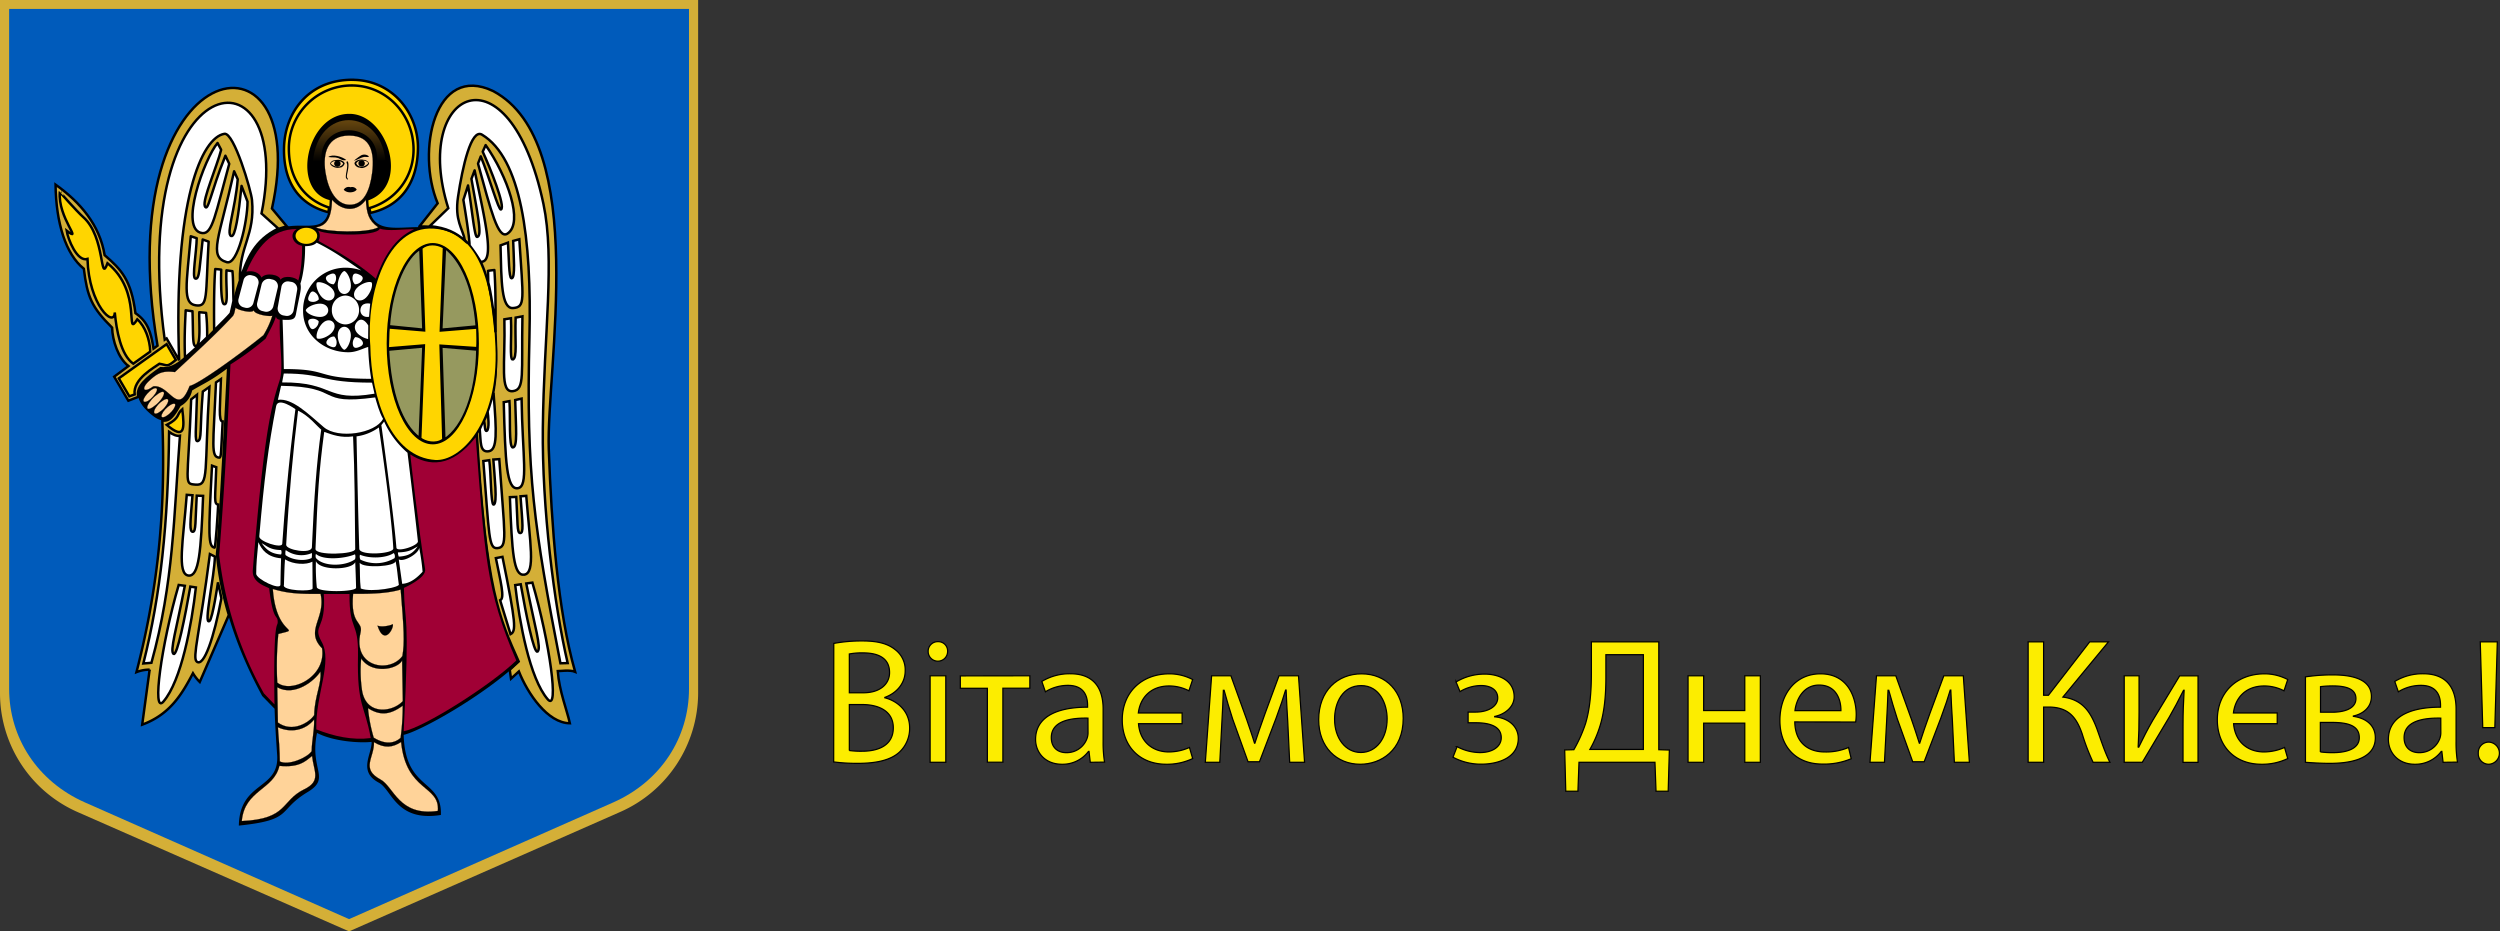 <svg xmlns="http://www.w3.org/2000/svg" xmlns:xlink="http://www.w3.org/1999/xlink" viewBox="0 0 1007.08 375.2"><rect x="0" y="0" width="1007.08" height="375.2" fill="#333333" stroke="none"/><defs><style>.a{fill:#fced00;stroke-miterlimit:10;stroke-width:0.5px;}.a,.d,.f,.g,.i,.k,.o,.p,.r,.s,.t,.u,.w{stroke:#000;}.b,.f,.p{fill:#d4af37;}.c{fill:#005bbb;}.d,.l,.q,.s,.u,.w{fill:#ffd500;}.d{stroke-miterlimit:2.75;}.d,.e,.f,.g,.h,.i,.j,.k,.l,.w{fill-rule:evenodd;}.e,.g,.i,.n,.r{fill:#fff;}.i{stroke-linejoin:round;}.j,.m{fill:#a00035;}.k,.o{fill:#ffd399;stroke-miterlimit:1.8;stroke-width:0.08px;}.t{fill:#96995f;}.t,.u{stroke-width:0.69px;}.v{fill:url(#a);}</style><linearGradient id="a" x1="140.66" y1="327.53" x2="140.66" y2="310.8" gradientTransform="matrix(1, 0, 0, -1, 0, 375.89)" gradientUnits="userSpaceOnUse"><stop offset="0" stop-color="#66460f"/><stop offset="1"/></linearGradient></defs><title>logo-dk</title><path class="a" d="M335.87,259.19a61.36,61.36,0,0,1,11.45-1c6.26,0,10.3,1.08,13.32,3.53a10.16,10.16,0,0,1,4,8.56c0,4.68-3.09,8.79-8.21,10.66v.15c4.61,1.15,10,5,10,12.16a13.05,13.05,0,0,1-4.1,9.72c-3.39,3.1-8.86,4.54-16.78,4.54a72.76,72.76,0,0,1-9.72-.58Zm6.27,19.88h5.68c6.63,0,10.52-3.46,10.52-8.14,0-5.69-4.32-7.92-10.66-7.92a27.26,27.26,0,0,0-5.54.43Zm0,23.26a34.31,34.31,0,0,0,5.25.28c6.48,0,12.46-2.37,12.46-9.43,0-6.62-5.69-9.36-12.53-9.36h-5.18Z"/><path class="a" d="M381.73,262.43a3.92,3.92,0,0,1-7.84,0,3.85,3.85,0,0,1,4-3.95A3.75,3.75,0,0,1,381.73,262.43Zm-7.05,44.65V272.23H381v34.85Z"/><path class="a" d="M414.86,272.23v5H404v29.81h-6.26V277.27H386.85v-5Z"/><path class="a" d="M439.19,307.08l-.5-4.39h-.22a13,13,0,0,1-10.65,5.18c-7.06,0-10.66-5-10.66-10,0-8.42,7.49-13,20.95-13v-.72c0-2.88-.79-8.06-7.92-8.06a17.3,17.3,0,0,0-9.07,2.59l-1.44-4.18a21.66,21.66,0,0,1,11.45-3.09c10.65,0,13.25,7.27,13.25,14.25v13a49.35,49.35,0,0,0,.57,8.35Zm-.93-17.79c-6.92-.14-14.76,1.08-14.76,7.85,0,4.11,2.73,6.05,6,6.05a8.68,8.68,0,0,0,8.43-5.83,6.83,6.83,0,0,0,.36-2Z"/><path class="a" d="M478.94,278.28a17.42,17.42,0,0,0-7.92-1.95c-7.64,0-11.74,4.9-12.46,10.88H476.2v4.32H458.63c.5,6.91,5.33,11.37,12.24,11.37a20.46,20.46,0,0,0,8.28-1.8l1.3,4.47a23.81,23.81,0,0,1-10.59,2.3c-11.23,0-17.78-7.77-17.78-17.86,0-11.16,7.92-18.57,19-18.57a20.18,20.18,0,0,1,9.36,2.3Z"/><path class="a" d="M488.08,272.23h7.77l6.34,17.57c.87,2.59,2.38,6.84,3.17,9.57h.14c.8-2.59,2.74-8.13,4.11-11.95l5.61-15.19h7.85l2.45,34.85h-6l-.79-16.63c-.22-3.75-.5-8.21-.65-12.46h-.21c-.94,3.17-1.88,6-3.82,11.3l-6.7,17.57h-4.6l-6.2-17.21c-1.08-3.31-2.59-8.35-3.45-11.59h-.29c-.15,4.11-.36,8.71-.58,12.53l-.86,16.49h-5.83Z"/><path class="a" d="M565.26,289.37c0,12.89-8.93,18.5-17.35,18.5-9.43,0-16.7-6.91-16.7-17.93,0-11.66,7.63-18.5,17.28-18.5C558.5,271.44,565.26,278.71,565.26,289.37Zm-27.65.36c0,7.63,4.4,13.39,10.59,13.39s10.58-5.69,10.58-13.54c0-5.9-2.95-13.39-10.44-13.39S537.61,283.1,537.61,289.73Z"/><path class="a" d="M591.4,286.85h3c5.33,0,8.93-2.45,8.93-5.69s-2.81-5-6.77-5a16.78,16.78,0,0,0-8.42,2.44l-1.59-3.88a22.15,22.15,0,0,1,11.6-3.17c5.32,0,11.8,2.37,11.8,9.14,0,4.32-4,7.13-7.84,7.92v.15c5.18.43,9.5,3.6,9.5,8.71,0,7.56-7.7,10.37-15,10.37a23.84,23.84,0,0,1-11.3-2.81l1.65-4.25a20.1,20.1,0,0,0,9.22,2.38c5.26,0,8.57-2.52,8.57-6,0-4.68-4.9-6-10.15-6H591.4Z"/><path class="a" d="M668.22,258.55V302l4.25.14L672,318.74h-4.9l-.43-11.66h-30.6l-.43,11.66h-4.9l-.43-16.63L634,302a57.09,57.09,0,0,0,4.75-10.66c1.66-5.62,2.31-12.1,2.31-20.45V258.55Zm-21.31,14.33c0,7.77-.72,14.33-2.45,19.8a47.43,47.43,0,0,1-4,9.21H662V263.73H646.91Z"/><path class="a" d="M686.29,272.23v14h16.56v-14h6.27v34.85h-6.27V291.31H686.29v15.77H680V272.23Z"/><path class="a" d="M723,290.81c.14,8.56,5.62,12.09,12,12.09a22.86,22.86,0,0,0,9.65-1.8l1.08,4.54a28.19,28.19,0,0,1-11.59,2.16c-10.73,0-17.14-7.06-17.14-17.57s6.19-18.79,16.35-18.79c11.37,0,14.4,10,14.4,16.41a24.26,24.26,0,0,1-.22,3Zm18.58-4.54c.07-4-1.66-10.3-8.79-10.3-6.41,0-9.21,5.91-9.72,10.3Z"/><path class="a" d="M755.91,272.23h7.78L770,289.8c.86,2.59,2.37,6.84,3.17,9.57h.14c.79-2.59,2.74-8.13,4.1-11.95l5.62-15.19h7.85l2.45,34.85h-6.05l-.79-16.63c-.22-3.75-.51-8.21-.65-12.46h-.22c-.93,3.17-1.87,6-3.81,11.3l-6.7,17.57h-4.61l-6.19-17.21c-1.08-3.31-2.59-8.35-3.46-11.59h-.29c-.14,4.11-.36,8.71-.57,12.53l-.87,16.49h-5.83Z"/><path class="a" d="M823.23,258.55v21.53h1.95l16.63-21.53h7.56L831,280.8c8,1.08,11.09,6,13.61,12.53,1.8,5,3.17,9.43,5.33,13.75h-6.77a84.55,84.55,0,0,1-4.39-11.45c-2.24-6.41-5.33-10.8-13.54-10.8h-2v22.25H817V258.55Z"/><path class="a" d="M861.68,272.23v14.69c0,5.54-.07,9-.36,14l.22.07c2.09-4.25,3.31-6.7,5.61-10.73l10.88-18h7.41v34.85h-6.05V292.32c0-5.69.15-8.64.44-14.26h-.22c-2.23,4.46-3.74,7.27-5.76,10.8-3.31,5.4-7.13,12.1-10.87,18.22H855.7V272.23Z"/><path class="a" d="M920.07,278.28a17.35,17.35,0,0,0-7.92-1.95c-7.63,0-11.73,4.9-12.45,10.88h17.64v4.32H899.77c.5,6.91,5.33,11.37,12.24,11.37a20.54,20.54,0,0,0,8.28-1.8l1.29,4.47a23.72,23.72,0,0,1-10.58,2.3c-11.23,0-17.79-7.77-17.79-17.86,0-11.16,7.93-18.57,19-18.57a20.1,20.1,0,0,1,9.36,2.3Z"/><path class="a" d="M928.71,272.66a74.55,74.55,0,0,1,11.09-.79c5.83,0,15.48.93,15.48,8.71,0,4.32-3.31,7-7.27,7.85v.14c5.11.72,8.85,3.6,8.85,8.64,0,9.15-11.52,10.3-18.36,10.3-3.89,0-7.92-.29-9.79-.43Zm6,30.24a37.63,37.63,0,0,0,5.11.29c4.25,0,10.58-1,10.58-6.05s-5-6.12-11.09-6.12h-4.6Zm.07-16h4.75c4.68,0,9.51-1.37,9.51-5.48,0-3.45-3-5.11-9.36-5.11a43.35,43.35,0,0,0-4.9.29Z"/><path class="a" d="M984.15,307.08l-.5-4.39h-.22a13,13,0,0,1-10.66,5.18c-7,0-10.65-5-10.65-10,0-8.42,7.49-13,21-13v-.72c0-2.88-.79-8.06-7.92-8.06a17.3,17.3,0,0,0-9.07,2.59l-1.44-4.18a21.63,21.63,0,0,1,11.45-3.09c10.65,0,13.25,7.27,13.25,14.25v13a49.35,49.35,0,0,0,.57,8.35Zm-.93-17.79c-6.92-.14-14.77,1.08-14.77,7.85,0,4.11,2.74,6.05,6,6.05a8.68,8.68,0,0,0,8.43-5.83,6.83,6.83,0,0,0,.36-2Z"/><path class="a" d="M998.33,303.41a4.22,4.22,0,0,1,4.25-4.47,4.47,4.47,0,0,1,0,8.93A4.22,4.22,0,0,1,998.33,303.41Zm1.8-10.3-1-34.56H1006l-1,34.56Z"/><path class="b" d="M0,0V279.35a52.34,52.34,0,0,0,31.41,47.84l109.2,48,109.21-48.1a52.48,52.48,0,0,0,31.41-47.84V0Z"/><path class="c" d="M3.68,3.59V277.46c0,19.69,11.38,37.32,30.55,45.79l106.38,47,106.39-47c19.17-8.47,30.55-26.1,30.55-45.79V3.59Z"/><path class="d" d="M142.1,32.14c-17.61-.12-27.27,13-27.68,27.15-.41,15.31,7.12,23.43,17.84,26.2a22.58,22.58,0,0,0,.47-4.95c-15.84-4-9.36-34.92,8.07-34.86,15.37.06,24.67,29,7.71,35a14.85,14.85,0,0,0,.77,5.07c11.54-2.59,19-11.31,19.08-26.33,0-13.95-10.31-27.14-26.26-27.26Z"/><path class="d" d="M141.68,34.43c14,0,24.91,11.66,24.91,25.8S155.29,84.9,141.27,84.9s-24.91-9.07-24.91-25A25.36,25.36,0,0,1,141.68,34.43Z"/><path class="e" d="M129,91.66c3.94-2.74,4.63-5.22,4.88-9.5a11.63,11.63,0,0,0,13.53.6c.42,4.88,1.79,7,5.56,8.64C152.34,95.77,130.09,96,129,91.66Z"/><path class="e" d="M197.53,159.19c0-.69,0-5.22,1-5.22,2.49.08,1.12,17.45,1.29,20.45s-.26,3.85-2.57,3.85c-5.13.09-2.05-15.15-3.17-24-.17-1.54,1.29-1,1.63-.77,1.2.94.77,15.66,1.2,15.75.68.17.68-7.88.6-10.1Z"/><path class="f" d="M168.94,91.23l7.36-9.33c-8.73-21-1.2-56.57,22.43-45.18C237.5,57.43,220,149,221.06,180.84c1.12,31.15,3.6,65.13,10.62,89.78-2.06-.86-6.17-.26-7-.26.6,8,3.68,15.58,4.88,21-9-.09-17-12-20.54-20.88l-3.17,2.91-.51-3.6,3.59-3.34c-7.7-17.46-13.27-28.33-16.86-91.91,7-10.45,9.07-22.68,7-44.34-1.71-18.57-5.48-39.71-30.13-38.94Z"/><path class="g" d="M206.51,144.81c-1.28.17-.34-8.73-.68-16.61l-2.65.43c.42,18.15-2,29.7,3.51,28.93,4.79-.68,3.33-6.76,3.76-30.13l-2.74.52c-.34,9.07.77,16.52-1.2,16.86Z"/><path class="h" d="M93.12,126.15c-34.24,36.2-20.8,13.1-35.44,27.9-4.36,4.45-1.28,9.42,3.77,13.35,5.9,4.71,8.56.17,10.87-4.28a8.35,8.35,0,0,0,4.53-6.07c4.88-2.91,8.91-4.54,14.9-9.33-.18,7.1-3.51,68.21-4.54,75.65,2.05,19.86,8.13,38,18.4,57l5,5.14c.26,8.21.86,15.83,1,18.14,1.37,14.81-15.06,10.7-15.4,28.93,22.33-2.31,15.23-6,27.73-13.52,9.5-5.74.68-8.9,3.76-23.8,6.85,3.51,17.37,4.11,22,3.6.17,4.88-5.65,11.9,2.91,16.43,5.3,2.83,6.93,15.92,25,13,.51-14.72-14.38-9.67-15-32.27,6.5-1.36,31.92-15.49,46.64-29.35-8.81-18.74-12.66-28.5-16.94-92,8.47-14.21,8.73-27,7.53-44.34-8.22-66.41-50.75-20.54-51.44-49.63,16.95-6,7.71-34.84-7.61-34.84-17.46-.08-23.71,30.81-8,34.75-.43,26-27.48-13.35-39.71,45.53Z"/><path class="i" d="M189.14,98.85a55.28,55.28,0,0,1,4.45,6.59c6,.51,1.8-16.69-2.4-36.8l-1.28,3.42c2.83,16.09,4.28,22.94,2.31,23.37-1.11.25-2.05-11.22-3.68-20.72l-1.88,5.82C189.31,96.28,189.14,98.85,189.14,98.85Z"/><path class="i" d="M192.56,65.9c5.22,19,8.05,30.55,11.81,28.24,6.77-4.28-.08-23.36-8.73-35.69l-1.19,2.66c2.82,6.07,9.33,22.25,7.36,23.28-.94.51-4.54-12.5-8.13-21.4Z"/><path class="g" d="M208.57,196.67c-4.54.6-5-10.52-5.65-34.66l2.31-.43c.43,6.08-.34,18.83,1.37,18.66,2-.17,1.2-8,.94-19.09l2.57-.59c.34,23.36,2.91,35.51-1.54,36.11Z"/><path class="g" d="M198.81,203.26c-1.11,0-1-12.75-1.71-17.89l-2.4.35c2.4,30.38,2.14,35.26,5.57,35.09,4.36-.26,3-4.8.85-35.86l-2.39.17c.42,6.16,1.79,18.14.08,18.14Z"/><path class="g" d="M201.46,241.77l4.2,13.7c2.31-1.2,2.22-4.2-3.25-31.15l-2.66.51c1.8,9.07,3.77,16.35,1.71,16.94Z"/><path class="g" d="M196.42,165.78c.68-1.63,1.54-5.14,2.39-7.54,1.29,16.18,1.54,22.94-1.88,23.54-3.77.6-3.17-3.85-3.68-8.9l1.62-3.68c.6,1.45.26,4.79,1.2,4.36,1.2-.59.6-6.24.35-7.78Z"/><path class="j" d="M111.17,127.43s0,1.2,1.54,1.37c-.34,10.87,1.72,18.92-.17,24.74-3.16,9.93-6.16,19.94-10.7,76.08-.42,5,4.88,6.42,6.59,7.36,1.63,14.21,3.51,10.19,3.43,13.78-.09,2-1.8-1.71-1.29,33l-4.27-4.45a148.64,148.64,0,0,1-18-55.72c2.66-33.38,3.6-56.66,4.54-76.77A121.76,121.76,0,0,0,107,136.42C109,132.4,110.32,130.34,111.17,127.43Z"/><path class="k" d="M129.75,261.2c1.71,11.47-12.41,18.32-18.06,13.78a133.15,133.15,0,0,1,.42-19.6c10.1-2.65-.85,1.63-2.22-18.14,6.59,2,11.47,2,19.26,2,2.22,9.84-6.51,14.72.6,21.91Z"/><path class="k" d="M111.69,276.86s.25,13.44.25,14.21c5.91,4.28,12.76-.08,14.64-3,.08-7.45,3.17-13,2.48-17.55-2.22,3.6-10.36,10.27-17.37,6.33Z"/><path class="k" d="M126.58,289.79c-3.77,4.62-9.59,5.47-14.64,3.16.35,4.63.77,9.59.77,13.78,3.43,1.8,11-1.45,12.84-4.11.09-4.62,1.11-8.21,1-12.83Z"/><path class="k" d="M125.72,304.51c-2.56,2-5,4.79-13.18,4-2.22,9.76-14,9.59-15.15,22.25,18.75-.85,15.67-8.13,25.08-12.75C129.57,314.61,126.41,310.84,125.72,304.51Z"/><path class="k" d="M161.41,237.5c-4.45,1.28-9.58,1.79-19.17,1.71-1.2,12.92,4.11,10.78,3,15.57-3.34,14,11.64,16.61,16.86,9.5.94-5.39.6-11.12-.69-26.78Zm-3.17,13.95c.52,1.45-3.42,9.07-6.16.59C153.54,252.73,157,252.13,158.24,251.45Z"/><path class="k" d="M145.49,265.22a54.41,54.41,0,0,0,.26,12.33c1.37,10.95,12.41,9.41,16.52,4.88L162,266C160.3,269.59,149.77,271.81,145.49,265.22Z"/><path class="k" d="M150.54,297.15a61.36,61.36,0,0,1-2.31-11.9c4.71,3,8.73,2.91,14-1a94,94,0,0,1-.86,13C158.24,300,154.39,299.54,150.54,297.15Z"/><path class="k" d="M161.58,298.86c2,20.2,15.66,17.29,14.81,27.81-15.75,2.31-17.72-9.75-23.11-12.66-8.13-4.37-2.4-8.82-2.65-15.07,4.36,2.66,7.61,2.14,11-.08Z"/><path class="e" d="M127.61,97.74c-1,.94-2.23,1.37-4.71,1.45.08,4.88-.6,11.21-1.88,15.06.51,2.4-.26,3.94-1.8,12.33-.43,2-1.29,2.48-5.39,2.22.25,6.42.42,14.3.51,19.86,19.51,0,11.55,3.85,35.18,3.94a96.55,96.55,0,0,1-1.2-12.84c-2.4.68-4.71,2.14-8,2.14-9.59,0-18.23-6.85-18.23-16.61a17.09,17.09,0,0,1,17.2-17.45,19.06,19.06,0,0,1,6.25,1.11c-5.05-3.34-10.19-7.36-18-11.21Z"/><path class="e" d="M149.86,154.14l1,4.45c-20.19,3.42-15.91-4.71-37.22-4.54l.68-3.59c16.6,0,14.63,3.68,35.52,3.68Z"/><path class="e" d="M113.23,155.42l-1.29,5.65c5.74-.86,12.41,5.82,18.49,11,5.73,4.88,20.8,2.57,23.88-3.34-1.54-2.57-2.66-6.85-3.17-8.64C126.75,163.38,138.39,155.76,113.23,155.42Z"/><path class="e" d="M142.24,175.79c-4.88.68-8.22-.6-11.64-1.8-2.14,16.09-2.65,25-3.51,47.16-.08,2.74,16.09,2.22,16,0-.17-15.49-.17-30.3-.86-45.36Z"/><path class="e" d="M119,164.83s-7.1-5.22-7.79-1.11c-3.08,15.92-4.79,29.19-6.76,52.29-.43,2,9.07,5.14,9.25,3.08,2-29.52,5.3-54.26,5.3-54.26Z"/><path class="e" d="M125.81,226.28c-2.4,1.29-7.53,1.2-11-.94-.26,3.34-.26,5.65-.43,10.27-.94,2.4,11.3,2.83,11.55,1.46,0-3.43-.08-7-.08-10.79Z"/><path class="e" d="M143.61,175.79a19.86,19.86,0,0,0,9-3.6s5.05,33.9,5.82,48.7c.25,2.23-13.27,3.08-13.7.26-.51-14.72-1.11-45.36-1.11-45.36Z"/><path class="e" d="M153.62,171.25l1.12-1.45a35.64,35.64,0,0,0,9.41,12.58s2.65,21.48,4.19,35.6c.35,1.8-8.21,4.54-8.64,2.74C158.5,206.26,153.62,171.25,153.62,171.25Z"/><path class="e" d="M113.23,224.91c-5.57-.51-7.71-3.33-9.16-6.5-.51,5.14-.86,8.9-.86,12.75,0,2.06,9.76,6.85,9.76,4.37.09-4.45.09-6.51.26-10.62Z"/><path class="e" d="M143.1,226.46c-1.46,3.25-14.3,3.5-15.84-.43a82.49,82.49,0,0,0,.35,10.44c.17,2.31,15.91,2,15.83.26-.09-3.77-.17-6-.34-10.27Z"/><path class="e" d="M144.89,226.71c1.54,2.31,14.38,1.54,14.47-.68.77,3.93.68,5.13,1.28,9.33.86,1.19-11,3.42-15.32,1.71C144.89,233.39,145.06,230.56,144.89,226.71Z"/><path class="e" d="M160.64,225.34c2,1.2,8.13-2.39,8.22-4.7a90.74,90.74,0,0,1,1.37,9.67c-1.72,1.88-4.63,4.7-8.22,4.87C161.5,231.42,161.15,229.11,160.64,225.34Z"/><path class="e" d="M129.4,173.05c-1.62-1.2-4.79-5.48-9.33-7.62-2,16.18-3.68,34.24-4.79,54-.17,2.14,10.27,3.93,10.36,1,.85-19.68,1.88-34.06,3.76-47.41Z"/><path class="e" d="M138.7,118.44c1.51,0,3-1.55,2.6-4.28-.31-2.58-1.72-4.78-2.6-5-1,.27-2.3,2.52-2.61,5C135.83,116.89,137.18,118.44,138.7,118.44Z"/><path class="e" d="M132.23,125c0-1.56-1.51-3-4.17-2.63s-4.7,1.77-4.9,2.63c.26,1,2.45,2.36,4.9,2.62C130.72,128,132.23,126.59,132.23,125Z"/><path class="e" d="M138.7,131.63c-1.52,0-2.92,1.56-2.61,4.29.31,2.57,1.72,4.77,2.61,5,1-.27,2.29-2.52,2.6-5C141.62,133.19,140.21,131.63,138.7,131.63Z"/><path class="e" d="M145.16,125c0,1.55,1.26,3,3.5,2.62l.47-5.3S145.37,121.39,145.16,125Z"/><path class="e" d="M134.11,120.37c1.09-1.07,1-3.21-1.15-4.87-2-1.61-4.54-2.15-5.32-1.67-.52.91.11,3.43,1.62,5.42C131,121.39,133.06,121.45,134.11,120.37Z"/><path class="e" d="M134.11,129.7c-1.1-1.07-3.13-1-4.8,1.18s-2.09,4.66-1.62,5.42c.89.53,3.39-.11,5.32-1.67,2.09-1.77,2.19-3.86,1.1-4.93Z"/><path class="e" d="M143.55,130c-.89,1.23-1,3.22,1.14,4.88a9.44,9.44,0,0,0,3.6,1.71l.06-5.46C148.35,131.15,146,126.7,143.55,130Z"/><path class="e" d="M143.29,120.37c1.09,1.08,3.13,1,4.79-1.18s2.09-4.66,1.62-5.41c-.89-.54-3.39.11-5.32,1.66C142.3,117.16,142.19,119.25,143.29,120.37Z"/><path class="e" d="M132.8,110.56c1.1-.48,2.19-.69,2.51.75a3.63,3.63,0,0,1-.89,3.22,3.45,3.45,0,0,1-2.87-1.61C130.82,111.64,131.71,111,132.8,110.56Z"/><path class="e" d="M124.51,131c-.47-1.12-.68-2.25.73-2.52a3.34,3.34,0,0,1,3.13.91,3.37,3.37,0,0,1-1.62,2.9C125.61,133.08,124.93,132.17,124.51,131Z"/><path class="e" d="M144.69,139.78c-1.09.48-2.19.64-2.5-.75a3.61,3.61,0,0,1,.89-3.22,3.45,3.45,0,0,1,2.87,1.61C146.68,138.71,145.79,139.35,144.69,139.78Z"/><path class="e" d="M124.51,119c.47-1.12,1.1-2.09,2.3-1.28a3.49,3.49,0,0,1,1.61,2.89,3.21,3.21,0,0,1-3.13.91C123.83,121.23,124,120.16,124.51,119Z"/><path class="e" d="M133,139.51c-1.09-.48-2-1.12-1.25-2.36a3.44,3.44,0,0,1,2.87-1.61,3.44,3.44,0,0,1,.89,3.22c-.32,1.45-1.41,1.23-2.51.75Z"/><path class="e" d="M144.59,110.56c1.1.49,2,1.13,1.25,2.36a3.42,3.42,0,0,1-2.87,1.61,3.47,3.47,0,0,1-.88-3.22C142.4,109.87,143.5,110.08,144.59,110.56Z"/><path class="k" d="M61.73,155.65c-4.06,3-4.95.82-1.65-2.24s5.3-4.18,10.37-3.53c7.53-7.07,16.37-15,23.32-22.56.76-.88.88-2.77,1.12-3.41.53.82,6.59,2.53,7.36,1.06.11,1.7,6.53,2.71,7.48,2.18a35.78,35.78,0,0,1-3.6,7.89c-8.95,7.24-26.08,19.73-29.74,20.43-1.7,4.36-3.12,5.66-4.59,5.48-2.83-.3-5.65-5.89-10.07-5.3Z"/><path class="l" d="M149.17,139.07c.35,21.91,8.48,45.11,26.19,46.22,9.84.6,25.59-14.46,24.22-45.62-1.28-29.35-8.13-46.55-25-47.58-18.74-1.11-27.13,26.44-25.42,47Zm25.16-41.16c10.27,0,18.58,18.14,18.58,40.56S184.6,179,174.33,179s-18.57-18.14-18.57-40.57S164.06,97.91,174.33,97.91Z"/><path class="k" d="M140.61,54.6c8.91,0,10.27,6.93,9.33,14.89-.94,7.45-3.51,13.18-9.24,13-5.14-.17-8.39-5.56-9.59-13C129.83,61.36,132.14,54.6,140.61,54.6Z"/><path class="h" d="M142.5,64.79a24.38,24.38,0,0,1,2.65-2,2.76,2.76,0,0,1,3.42.17c.09.51-1.37.17-1.79.26-1.54.25-2.49,1.11-4.28,1.54Z"/><path class="h" d="M136.25,63.67c1,.52,2,1.2,3.25.77-1.8-1.45-5.65-2.48-7.27-1.19C134.37,63.59,134.45,63.16,136.25,63.67Z"/><path d="M143.7,76.34c-.69,1.28-3.86,1.71-5.23.09a2.3,2.3,0,0,1,2.74-1,2.16,2.16,0,0,1,2.49.94Z"/><path d="M139.67,65.73Zm0,0Zm0,0a.78.78,0,0,1,0-.6A.22.22,0,0,1,140,65l.08.09c.69,1,0,4-.26,5.13v.09a3.44,3.44,0,0,0-.08.86.74.74,0,0,0,.26.59.72.72,0,0,1,.08.6c-.08.18-.77-.6-.77-1h0a5.76,5.76,0,0,1,.09-1.2h0V70h0c.17-.94.77-3.68.25-4.28Z"/><path d="M145.84,67.18Zm0,0a2.59,2.59,0,0,1-.78-.08c-.17,0-.25-.09-.42-.17s-.26-.09-.35-.17a1.64,1.64,0,0,1-.77-1c0-.08.09-.17.18-.25l.25-.26a2.44,2.44,0,0,1,2-.51h.69c.17,0,.25.08.42.08a2,2,0,0,1,1.29.86c0,.08-.09.08-.09.17l-.26.26a3.57,3.57,0,0,1-2.13,1Zm-1,.35a3.29,3.29,0,0,0,1,.17h0a3.94,3.94,0,0,0,2.39-1.12c.09-.08.17-.25.26-.34h0a.65.65,0,0,0,.17-.34h0v-.17A2.57,2.57,0,0,0,147,64.44c-.17,0-.34-.08-.51-.08a1,1,0,0,1-.51-.09h-.26a3.86,3.86,0,0,0-2.31.6c-.09.09-.26.17-.34.34a2,2,0,0,0-.26.43h0v.26a2,2,0,0,0,1,1.28c.17.09.25.17.42.26a4.38,4.38,0,0,1,.6.09Zm1-3.26Zm.08,0Z"/><path class="h" d="M145.66,64.53a1.28,1.28,0,0,0-1.28,1.37,1.29,1.29,0,1,0,1.28-1.37Z"/><path d="M135.82,67.18Zm0,0a3.14,3.14,0,0,0,.86-.08c.17,0,.25-.09.43-.17s.25-.09.34-.17a1.76,1.76,0,0,0,.77-.86c-.09-.09-.09-.17-.17-.26l-.26-.25a3.41,3.41,0,0,0-2-.52H135a3.06,3.06,0,0,0-.43.09,1.87,1.87,0,0,0-1.29.85c0,.09.09.09.09.18l.26.25a4.69,4.69,0,0,0,2.22.94Zm.94.35a3.4,3.4,0,0,1-.94.08h0a4,4,0,0,1-2.39-1c-.09-.08-.18-.25-.26-.34h0a.58.58,0,0,1-.17-.34h0v-.17a2.18,2.18,0,0,1,1.62-1.2h0c.17,0,.35-.09.52-.09a1.14,1.14,0,0,0,.51-.08h.26a3.71,3.71,0,0,1,2.31.6,1.36,1.36,0,0,1,.34.34c.09.09.17.26.26.34v.26a2.4,2.4,0,0,1-1,1.28c-.17.09-.26.17-.43.26a1.23,1.23,0,0,0-.6.09Zm-.94-3.17Zm0,0Z"/><path class="m" d="M130.43,239.29h10.36c-.09,15.49,3.68,10.44,3.42,24.91-.43,20.45,2.74,19.68,5.13,33.12-7.36.94-14.89-.69-21.91-3.51-.42-14,6.77-27.22,2.06-35.43-3.77-6.85,2-4.54.94-19.09Z"/><path class="m" d="M162.61,294.58c8.13-1.54,35-18.49,45.36-28.5-12.33-28.58-12.67-42.79-16.35-89.95-9.75,12.41-18.91,11.73-26.36,6.93,0,0,3.6,32.18,6,46.22.6,3.59-8.55,7.53-8.55,7.53.25,15.49,2.48,8.05-.09,57.77Z"/><path class="g" d="M173.14,91.06l7.44-7.19c-15-47.5,24.48-67.1,38.34-1.71,4.71,22.34.17,52.63-.25,90.29-.35,31.92,4.53,71.12,10,94.66l-2.91.08c-10.61-54.6-13.86-76.08-12.49-131.28,1-40.23-3.43-72.15-19.09-81.65-4.36-2.65-7.87,12.92-9.67,25C183.06,88.92,186.4,92,187.34,97c-3.51-3.17-7.44-5.22-14.2-5.91Z"/><path class="n" d="M144.64,124.87a5.66,5.66,0,0,1-5.48,5.82,5.6,5.6,0,0,1-5.48-5.82h0a5.65,5.65,0,0,1,5.48-5.82A5.71,5.71,0,0,1,144.64,124.87Z"/><path class="m" d="M127.69,92.52c1.28.94,1.46,2.91.6,4.53,2.05,1.29,13.52,6.85,23.11,15.24,3.08-8.73,7.61-16.44,15.4-19.94-4.28-.09-10.61.94-13.78-.26C151.74,95.6,129.4,94.83,127.69,92.52Z"/><path class="m" d="M99.28,109.38c4.11-9.42,9.75-17.12,20.28-17.12-3.08,1.71-1.88,6.08,2.14,6.76.09,4.71-.43,10.44-1.54,14-.94-1.28-5.56-2.4-7.19-.34-.26-2.06-5.9-3.08-7.62-.86-.85-2-3.51-3-6.07-2.39Z"/><path class="n" d="M116.48,113.4l1,.17a2.82,2.82,0,0,1,2.22,3.25L118.28,125a2.73,2.73,0,0,1-3.17,2.23l-1-.17a2.83,2.83,0,0,1-2.22-3.26l1.45-8.13A2.62,2.62,0,0,1,116.48,113.4Z"/><path class="n" d="M108.78,112.37l1.11.26a2.72,2.72,0,0,1,2,3.25l-1.79,7.53a2.9,2.9,0,0,1-3.34,2.14l-1.11-.26a2.73,2.73,0,0,1-2.06-3.25l1.8-7.53A3,3,0,0,1,108.78,112.37Z"/><path class="n" d="M101.42,110.92l.68.17a2.76,2.76,0,0,1,2,3.34l-2,7.53a2.71,2.71,0,0,1-3.34,2l-.68-.18a2.76,2.76,0,0,1-2-3.33l2-7.53A2.66,2.66,0,0,1,101.42,110.92Z"/><path class="o" d="M63.25,156.88c.08.85-1.12,2.56-2.57,3.85s-2.83,1.54-2.91.68h0c-.09-.85,1.11-2.57,2.57-3.85S63.16,155.93,63.25,156.88Z"/><path class="o" d="M66.07,158.24c.17.95-1.2,3.09-3.08,4.71s-3.51,2.31-3.68,1.37h0c-.17-.94,1.2-3.08,3.08-4.71s3.51-2.31,3.68-1.37Z"/><path class="o" d="M67.78,161.24c.09.94-1,2.74-2.65,4.11s-2.91,1.71-3.08.77h0c-.09-.94,1-2.74,2.65-4.11S67.7,160.3,67.78,161.24Z"/><path class="o" d="M70.61,163c.08.85-1,2.56-2.57,3.85s-2.83,1.62-3,.85h0c-.08-.85,1-2.56,2.57-3.85S70.52,162.27,70.61,163Z"/><path class="p" d="M109.55,84l6,7.19c-7.19,1.89-16,5.31-22.42,34.92C87,132.66,81.9,137.7,76.26,142.84c-4.2,3.42-6.51,5.9-11.56,5.48-5.56,3.85-10,7.36-9,11.55l-4,1.54L46,151.74l5.74-4.28c-4.11-3.17-6.42-10.18-6.59-15.49-8.22-8.13-10-12.41-11.38-23.71-7.28-5.82-11.22-18.48-11.39-33.89,9.93,7.11,17.8,16.26,19.77,28.42,6.85,5.9,10.7,10.1,12.41,23.36,4.88,3.34,6.25,7.53,7.28,14.29l1.62-1.19C43.22,19.6,126.92,6.42,109.55,84Z"/><path class="i" d="M86.7,108.43c-.69,8.65-.43,24.74-.43,24.74,2.82-3,4.71-4.62,6.67-6.93.35-1.46.69-2.91,1.12-5-.17-4.36-.09-8.81-.43-12l-2.4-.34c-.34,6.5.94,14.29-1,13.61-1.55-.52-1.12-13.87-1.12-13.87a21.83,21.83,0,0,0-2.39-.26Z"/><path class="i" d="M81.48,93.89c4.1.51,5.3-7.62,10.87-27.9L90.8,62.73c-6,14.81-7,23.2-8.3,20.29-1-2.49,4.88-15.92,6.59-22.68L87.64,57.6C82.42,63.67,71.8,92.77,81.48,93.89Z"/><path class="i" d="M91.4,105.61c4.28,1.28,8.31-16.26,8.31-24.39l-2.4-6.33c-1.2,11.64-2.57,20.88-4.19,20.19-2.14-.85,1.62-10.69,2.65-22.85L94.31,69c-6,27.05-10.52,34.41-2.91,36.63Z"/><path class="d" d="M52.1,159.65l-4.24-7.24,19.26-13.78L70.83,145c-3.77,3.06-3.12,2.12-6.6,1.53-1.88,1.41-10.77,6.07-10,12.37Z"/><path class="q" d="M127.78,95c0,1.8-2,3.25-4.37,3.25s-4.36-1.45-4.36-3.25h0c0-1.8,2-3.25,4.36-3.25s4.37,1.45,4.37,3.25Z"/><path class="r" d="M112.11,92.09,105.35,86c14-69.41-54.26-61.7-39,50.84l.77-.51,5.05,8.81c-2.4-64.79,9.24-89.78,18.23-91.23,3.85-.69,10.78,22.85,11.12,26.7,1.29,14.21-5.13,18.4-4.88,32.09,3-8.55,5.74-15.83,15.49-20.62Z"/><path class="i" d="M76.85,95.17C75.14,114.6,73.43,122.3,78.91,123c5,.69,3.85-3.42,5.13-25.67l-2.39-.86c-1.29,11-1.2,16.35-3,15.75-1.37-.43.52-10.7.6-16.26Z"/><path class="i" d="M74.8,125c-.26,5.56-.6,11.81-.26,19.08,4.2-3.59,5.57-5,8.9-8.21a77.76,77.76,0,0,0-.42-9.84l-2.74-.26c-.17,3.68.77,13.09-1.29,13.61-1.54.34-1.11-4.2-1.45-14Z"/><path class="p" d="M65.39,169.46c1.79-.09,3.33.51,7-6.25A8.74,8.74,0,0,0,76.94,157c4.88-3,7.53-3.76,15-9.5-2.06,40.91-3.77,69.15-4.54,75.66a127.76,127.76,0,0,0,4.79,24.56l-11.72,27a18.17,18.17,0,0,1-2.74-3.51c-4.36,8.22-9.07,16.52-20.45,20.71l3-22.16a14.31,14.31,0,0,0-5.31,1C64.79,232.79,66.58,200.87,65.39,169.46Z"/><path class="g" d="M77,160.9c-1.29,34.57-3.09,33.89,1.71,34.32,5.65.51,3.51-5.05,5.65-39.37l-2.66,1.88c-1.28,15.92-.34,19.26-2,19.94-1.45.6-.68-4.36-.34-18.66Z"/><path class="g" d="M77.71,214.22c1.28-.09.94-4.11,1.54-14.55l2.57.08c-.86,22.43-1.63,32.61-5.91,32.1-4.7-.6-2.14-13.87-.68-32.52l2.31.17C76.6,210.88,76.26,214.3,77.71,214.22Z"/><path class="g" d="M84.39,250.16c1.28-.94,3.42-15.57,3.42-15.57L89.18,241c-2.91,15.58-7,27.9-9.93,25.51-1.88-1.54,1.2-11.38,5.31-43.31l2,1C86.44,232.1,81.82,252.13,84.39,250.16Z"/><path class="g" d="M69.92,263.43c1.46.85,4.62-14.89,6.76-27.13l2.23.34c-1.71,15-5.82,37.57-13.1,46-4.7,5.4-.85-22.85,6.17-47l2.48.34c-3.34,17.37-6.16,26.45-4.54,27.39Z"/><path class="r" d="M68.12,174c1.55,1.11,3.17,1.8,4.37,1.54C70,208,70,234.5,61,267l-3.25.26C64.79,239.21,67.7,210.88,68.12,174Z"/><path class="r" d="M87.89,203.26C86.1,203,86.7,201,87.12,188.2l-1.71-.6c-1.54,28.59-1.54,32.52,1,33C86.87,220.55,87.72,206.69,87.89,203.26Z"/><path class="r" d="M89.69,169.8c-1.8,0-1-6.59-.68-17.12l-2,1.37c-1.11,25.51-2.14,30,1.28,30.3C89.18,184.43,89,182.38,89.69,169.8Z"/><path class="s" d="M67.18,171.17c5.57-2.91,3.77-4.2,6.25-6.34C74.37,172.79,74.46,177.33,67.18,171.17Z"/><path class="g" d="M204.63,97.74l-3,1.11c.34,14.72.34,25.5,5,25.25,5.13-.35,4.11-3.26,2.57-27.73l-2.48.68c.17,5.91,1,15.24-.69,15.06C205,112,205,103.64,204.63,97.74Z"/><path class="t" d="M169.2,100.39c-5.22,2.91-11.3,14.72-12.41,30.9l13.61,1.37Z"/><path class="t" d="M179.38,100.05l-1.45,32.61,13.95-1.29C190.6,114.68,185.29,104.75,179.38,100.05Z"/><path class="t" d="M177.93,139.76l1.2,37.06c7.36-4.8,12.75-18.32,13-35.86Z"/><path class="t" d="M156.45,141c.85,17.55,5.47,30,12.49,35.26l1.46-36.54Z"/><path class="u" d="M156.7,132.06l14.3,1.19L169.88,100c2.31-2,6.08-1.88,8.82-.25l-1.28,33.54,14.72-1.19c.08,2.31.17,6.16,0,8l-14.81-1L178.44,177c-3,2.22-7.27.94-9-.43L170.91,139l-14.55,1.2C156.53,132.57,156.62,133.43,156.7,132.06Z"/><path class="o" d="M133.77,80.45c4.36,5,10.27,4.79,13.61,0,.34,5.31.94,8.3,5,11.12-4.11,2.4-21.05,2.06-25.25,0C131.29,91,133.51,88.41,133.77,80.45Z"/><path class="v" d="M126.07,65.13c1.88-22.68,27-21.74,29.18-.6l-3.34.09c.86-16.18-23.79-16.35-22.42.42Z"/><path class="n" d="M105.44,218.84c1.88,2.65,3.85,4.28,7.79,4.53a2.19,2.19,0,0,0,0-1.79C108.61,221.49,107.49,219.87,105.44,218.84Z"/><path class="n" d="M168.26,220.12c-1.88,2.66-3.6,3.85-7.62,4.11a4.7,4.7,0,0,1-.34-1.71C165,222.43,166.2,221.23,168.26,220.12Z"/><path class="n" d="M115.11,221.58a10.67,10.67,0,0,0,10.53,1.2,7.59,7.59,0,0,1-.09,2c-2.65,1.37-7.79.94-10.53-1.19A4.57,4.57,0,0,1,115.11,221.58Z"/><path class="n" d="M127.26,223.12c2.83,2.65,11.47,2,15.75.17a3.09,3.09,0,0,1,0,2c-3.94,2.91-12.75,3.08-15.75-.52a2.52,2.52,0,0,1,0-1.62Z"/><path class="n" d="M145,223.46c4.11,1.71,10.61,1.37,13.61-.68a2.12,2.12,0,0,1,.34,2.05,14.64,14.64,0,0,1-13.78.6A3,3,0,0,1,145,223.46Z"/><path class="h" d="M135.91,64.62A1.28,1.28,0,0,0,134.62,66a1.29,1.29,0,1,0,1.29-1.37Z"/><path class="g" d="M209.51,214.73c-1.28-.09-.94-4.11-1.54-14.55l-2.57.09c.86,22.42,1.46,31.75,5.74,31.23,4.7-.59,2.31-13.09.85-31.75l-2.31.17c.86,11.47,1.28,14.9-.17,14.81Z"/><path class="g" d="M216.53,262.49c-1.46.85-4.62-14.9-6.76-27.13l-2.23.34c1.71,15,5.82,37.57,13.1,46,4.7,5.39.85-22.85-6.17-47l-2.48.34c3.42,17.37,6.25,26.36,4.54,27.39Z"/><path class="i" d="M199.15,108.78c.69,8.64.43,24.73.43,24.73-.17-2.91-1.45-14.29-2.91-19.77,0-2.31-.08-4.62-.08-4.62a23.9,23.9,0,0,1,2.56-.34Z"/><path class="w" d="M33.55,87.47c9,8,6.59,27.3,9.76,18.57,14.29,11.55,6.84,30.72,12,22.59,3.16,2.83,5.05,8.13,5.22,13l-6.85,4.88c-5-3.51-6.76-13.44-7.44-20.63-.18,6.42-10.45-2.91-11-21.56-4.19,1.28-7.87-8-8.39-11.39,6.85,5.22-3.68-5.3-2.74-15.66-.08.09,6.68,7.7,9.42,10.19Z"/><path d="M142.5,72.4"/></svg>